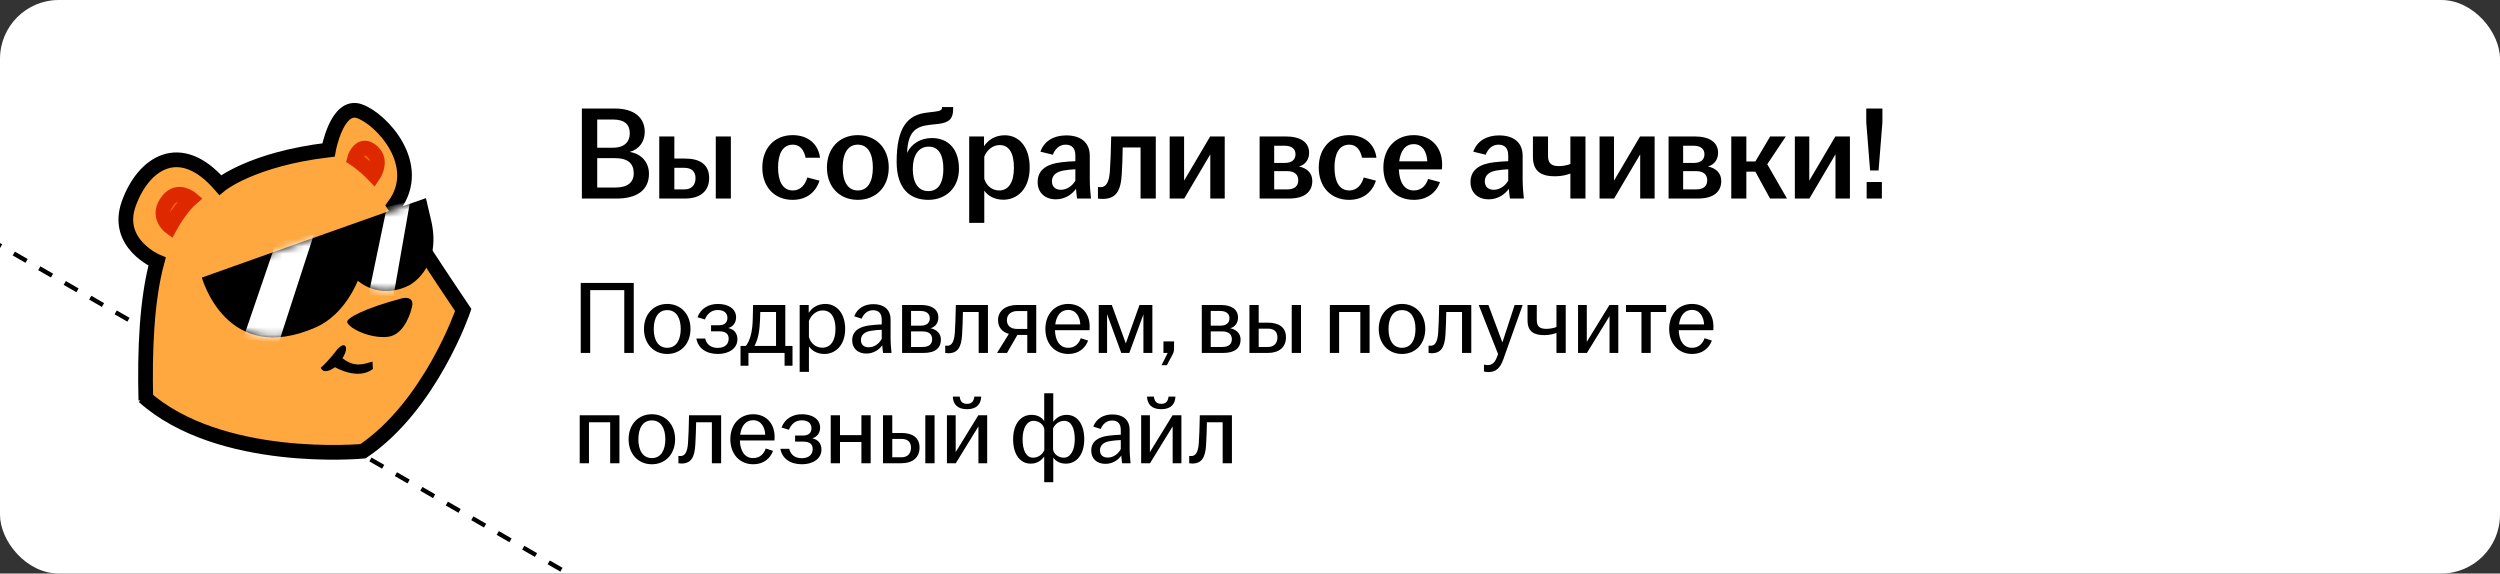 <?xml version="1.0" encoding="UTF-8"?> <svg xmlns="http://www.w3.org/2000/svg" width="340" height="78" viewBox="0 0 340 78" fill="none"><rect x="0" y="0" width="340" height="78" fill="#333333" stroke="none"/><g clip-path="url(#clip0_6485_7533)"><rect width="340" height="78" rx="8" fill="white"></rect><path d="M-63.938 -3.516L167.001 129.817" stroke="black" stroke-width="0.6" stroke-linejoin="round" stroke-dasharray="2 2"></path><path d="M18.066 26.394C19.021 24.485 16.404 31.079 17.684 32.786C18.554 33.946 20.533 34.46 21.358 35.697C22.317 37.136 20.939 38.222 20.665 40.316C19.764 47.21 17.464 52.348 22.359 56.019C27.847 60.135 34.033 60.931 39.873 61.166C43.146 61.298 46.31 62.322 49.182 61.059C53.093 59.338 55.742 56.021 58.257 51.912C59.997 49.068 62.026 45.906 62.909 42.375C63.54 39.854 56.039 32.198 54.704 29.972C53.686 28.276 54.831 26.698 54.839 24.394C54.851 20.75 53.578 16.369 48.264 15.04C45.908 14.451 45.181 20.557 42.634 21.194C40.131 21.82 37.955 21.642 35.492 22.49C33.713 23.103 31.631 24.768 29.897 25.201C29.87 25.208 28.666 23.804 28.37 23.627C27.029 22.822 25.32 21.746 23.747 21.884C20.57 22.164 18.471 24.397 17.648 27.377C17.204 28.983 16.45 30.863 17.637 32.643" fill="#FFA840"></path><path d="M25.485 27.046C26.06 27.439 25.352 27.959 24.663 28.715C23.981 29.466 23.325 30.456 22.707 30.147C20.762 29.175 22.203 27.284 23.638 26.681C24.489 26.323 25.329 26.94 25.485 27.046Z" fill="#FF6800"></path><path d="M50.659 23.626C50.567 23.684 50.51 23.49 50.43 23.418C50.144 23.161 49.878 22.886 49.582 22.639C49.311 22.414 49.039 22.188 48.761 21.972C47.904 21.305 48.655 20.724 49.443 20.581C49.647 20.544 49.858 20.636 50.054 20.678C50.322 20.735 50.551 20.744 50.778 20.915C50.926 21.026 50.99 21.255 51.07 21.415C51.467 22.209 51.399 23.169 50.659 23.626Z" fill="#FF6800"></path><path d="M19.834 54.438C19.664 47.575 19.957 40.78 21.364 35.579C21.364 35.579 15.555 33.149 17.516 27.692C19.477 22.235 24.454 18.813 29.954 25.165C29.954 25.165 34.203 21.64 44.675 20.395C44.675 20.395 45.825 14.041 48.89 15.127C51.955 16.212 57.67 22.47 53.615 27.962C53.615 27.962 60.228 38.082 63 42.163C63 42.163 58.596 55.135 49.369 61.369C49.369 61.369 29.901 63.207 19.552 53.934" stroke="black" stroke-width="2" stroke-miterlimit="10"></path><path d="M47.226 43.856C46.995 43.264 49.769 41.871 54.686 40.566C54.686 40.566 56.608 40.087 55.95 42.035C55.95 42.035 55.144 45.516 52.778 45.803C50.413 46.09 47.56 44.708 47.226 43.856Z" fill="black"></path><path d="M50.659 49.181C49.505 49.488 48.27 50.059 46.581 48.721C46.581 48.721 47.167 47.799 47.056 47.278C47.056 47.278 46.901 46.395 45.862 47.523C45.862 47.523 44.696 49.095 43.627 50.011C43.627 50.011 43.909 51.112 45.563 49.937C45.563 49.937 48.658 51.784 50.715 50.176" fill="black"></path><path d="M25.982 27.022C25.05 27.833 23.906 29.403 23.125 30.845C23.125 30.845 21.134 29.369 22.866 27.224C24.225 25.541 25.982 27.022 25.982 27.022Z" stroke="#DE2900" stroke-width="2" stroke-miterlimit="10"></path><path d="M48.215 21.578C48.215 21.578 49.455 22.366 50.809 23.779C50.809 23.779 52.251 21.64 50.327 20.374C49.084 19.555 48.342 21.078 48.215 21.578Z" stroke="#DE2900" stroke-width="2" stroke-miterlimit="10"></path><path d="M57.926 26.945C56.705 27.339 27.455 37.747 27.455 37.747C27.455 37.747 30.75 49.906 42.981 44.505C46.964 42.746 48.661 38.173 48.661 38.173C48.661 38.173 51.535 40.895 55.693 38.778C55.693 38.778 60.116 36.518 58.653 30.045" fill="black"></path><mask id="mask0_6485_7533" style="mask-type:luminance" maskUnits="userSpaceOnUse" x="27" y="26" width="32" height="20"><path d="M57.926 26.943C56.705 27.337 27.455 37.745 27.455 37.745C27.455 37.745 30.75 49.904 42.981 44.503C46.964 42.744 48.661 38.171 48.661 38.171C48.661 38.171 51.535 40.893 55.693 38.776C55.693 38.776 60.116 36.516 58.653 30.043" fill="white"></path></mask><g mask="url(#mask0_6485_7533)"><path d="M42.7 31.854L37.903 46.63L33.041 46.118L37.583 32.845L42.7 31.854Z" fill="white"></path><path d="M55.782 27.346L53.511 40.267L50.121 40.107L52.616 28.145L55.782 27.346Z" fill="white"></path></g><path d="M79.134 27V14.76H83.652C86.172 14.76 87.684 15.948 87.684 17.928C87.684 19.224 86.982 20.286 85.632 20.664C87.198 20.898 88.26 22.05 88.26 23.634C88.26 25.92 86.514 27 83.922 27H79.134ZM81.222 25.506H83.688C85.38 25.506 86.19 24.786 86.19 23.562C86.19 22.248 85.398 21.51 83.652 21.51H81.222V25.506ZM81.222 20.088H83.382C84.948 20.088 85.65 19.26 85.65 18.126C85.65 16.938 84.948 16.254 83.364 16.254H81.222V20.088ZM89.659 27V18.558H91.711V21.564H93.169C95.167 21.564 96.445 22.356 96.445 24.21C96.445 26.046 95.167 27 93.169 27H89.659ZM91.711 25.758H93.079C94.087 25.758 94.591 25.128 94.591 24.228C94.591 23.328 94.051 22.824 93.079 22.824H91.711V25.758ZM97.345 27V18.558H99.397V27H97.345ZM107.797 27.18C105.367 27.18 103.675 25.47 103.675 22.788C103.675 20.106 105.367 18.378 107.797 18.378C109.885 18.378 111.289 19.584 111.523 21.456H109.561C109.363 20.466 108.841 19.674 107.833 19.674C106.411 19.674 105.817 20.97 105.817 22.77C105.817 24.588 106.411 25.902 107.833 25.902C108.913 25.902 109.525 25.074 109.795 24.138L111.451 24.57C110.947 26.154 109.687 27.18 107.797 27.18ZM116.658 27.18C114.228 27.18 112.464 25.47 112.464 22.788C112.464 20.088 114.228 18.378 116.658 18.378C119.088 18.378 120.87 20.088 120.87 22.788C120.87 25.47 119.088 27.18 116.658 27.18ZM114.606 22.788C114.606 24.588 115.236 25.902 116.658 25.902C118.098 25.902 118.71 24.588 118.71 22.788C118.71 20.988 118.098 19.674 116.658 19.674C115.236 19.674 114.606 20.988 114.606 22.788ZM126.245 27.18C123.653 27.18 121.943 25.56 121.943 22.014C121.943 17.352 123.401 15.624 126.047 15.318L127.217 15.174C127.937 15.084 128.117 14.94 128.117 14.616V14.562H129.629V14.814C129.629 16.074 129.161 16.668 127.649 16.848L126.479 16.974C124.445 17.19 123.562 18.018 123.383 20.448L123.365 20.79C123.905 19.62 125.147 18.774 126.731 18.774C129.035 18.774 130.421 20.358 130.421 22.95C130.421 25.524 128.675 27.18 126.245 27.18ZM124.139 22.968C124.139 24.768 124.823 25.992 126.245 25.992C127.685 25.992 128.297 24.768 128.297 22.968C128.297 21.186 127.739 19.944 126.299 19.944C124.877 19.944 124.139 21.186 124.139 22.968ZM131.811 30.312V18.558H133.827V19.89C134.349 19.08 135.285 18.396 136.653 18.396C138.525 18.396 140.037 19.908 140.037 22.788C140.037 25.668 138.381 27.162 136.455 27.162C135.249 27.162 134.331 26.622 133.863 25.92V30.312H131.811ZM133.863 24.318C134.133 25.236 134.907 25.902 135.879 25.902C137.157 25.902 137.895 24.822 137.895 22.788C137.895 20.736 137.175 19.728 135.951 19.728C135.015 19.728 134.205 20.412 133.863 21.294V24.318ZM143.603 27.108C142.109 27.108 141.119 26.19 141.119 24.768C141.119 23.04 142.451 22.284 144.341 22.068C145.043 21.978 145.727 21.942 146.249 21.924V21.15C146.249 20.16 145.781 19.674 144.917 19.674C144.071 19.674 143.477 20.268 143.189 21.042L141.497 20.628C142.019 19.17 143.315 18.414 145.007 18.414C146.897 18.414 148.211 19.296 148.211 21.204V24.462C148.211 25.362 148.301 26.262 148.373 27H146.483C146.429 26.604 146.357 26.082 146.339 25.668C145.817 26.424 144.845 27.108 143.603 27.108ZM143.063 24.66C143.063 25.398 143.549 25.812 144.269 25.812C145.097 25.812 145.835 25.29 146.249 24.57V23.022C145.745 23.04 145.241 23.094 144.683 23.184C143.657 23.346 143.063 23.85 143.063 24.66ZM149.951 27.054C149.735 27.054 149.537 27.036 149.321 27V25.434C149.429 25.452 149.537 25.452 149.681 25.452C150.347 25.452 150.815 24.948 150.941 23.346C151.031 22.086 151.085 20.448 151.121 18.558H157.187V27H155.117V20.052H152.687C152.669 21.222 152.633 22.554 152.561 23.67C152.435 25.956 151.787 27.054 149.951 27.054ZM159.075 27V18.558H161.037V24.57L164.583 18.558H166.563V27H164.601V20.988L161.055 27H159.075ZM171.309 27V18.558H174.873C176.853 18.558 178.041 19.332 178.041 20.79C178.041 21.672 177.537 22.41 176.655 22.644C177.681 22.842 178.473 23.49 178.473 24.606C178.473 26.082 177.429 27 175.323 27H171.309ZM173.289 25.758H175.053C176.079 25.758 176.565 25.29 176.565 24.516C176.565 23.742 176.061 23.274 175.035 23.274H173.289V25.758ZM173.289 22.158H174.747C175.683 22.158 176.187 21.726 176.187 20.97C176.187 20.25 175.665 19.818 174.675 19.818H173.289V22.158ZM183.471 27.18C181.041 27.18 179.349 25.47 179.349 22.788C179.349 20.106 181.041 18.378 183.471 18.378C185.559 18.378 186.963 19.584 187.197 21.456H185.235C185.037 20.466 184.515 19.674 183.507 19.674C182.085 19.674 181.491 20.97 181.491 22.77C181.491 24.588 182.085 25.902 183.507 25.902C184.587 25.902 185.199 25.074 185.469 24.138L187.125 24.57C186.621 26.154 185.361 27.18 183.471 27.18ZM192.278 27.18C189.848 27.18 188.138 25.47 188.138 22.788C188.138 20.106 189.848 18.378 192.26 18.378C194.546 18.378 196.13 19.944 196.13 22.356C196.13 22.644 196.112 22.86 196.094 23.04H190.244C190.316 24.732 190.946 25.902 192.278 25.902C193.376 25.902 193.952 25.164 194.222 24.336L195.842 24.768C195.356 26.154 194.132 27.18 192.278 27.18ZM190.298 21.942H194.114C194.06 20.772 193.52 19.602 192.278 19.602C191.09 19.602 190.46 20.556 190.298 21.942ZM202.472 27.108C200.978 27.108 199.988 26.19 199.988 24.768C199.988 23.04 201.32 22.284 203.21 22.068C203.912 21.978 204.596 21.942 205.118 21.924V21.15C205.118 20.16 204.65 19.674 203.786 19.674C202.94 19.674 202.346 20.268 202.058 21.042L200.366 20.628C200.888 19.17 202.184 18.414 203.876 18.414C205.766 18.414 207.08 19.296 207.08 21.204V24.462C207.08 25.362 207.17 26.262 207.242 27H205.352C205.298 26.604 205.226 26.082 205.208 25.668C204.686 26.424 203.714 27.108 202.472 27.108ZM201.932 24.66C201.932 25.398 202.418 25.812 203.138 25.812C203.966 25.812 204.704 25.29 205.118 24.57V23.022C204.614 23.04 204.11 23.094 203.552 23.184C202.526 23.346 201.932 23.85 201.932 24.66ZM213.572 23.598C213.104 23.778 212.402 23.976 211.484 23.976C209.666 23.976 208.478 23.364 208.478 21.33V18.558H210.53V21.204C210.53 22.23 211.034 22.59 211.988 22.59C212.582 22.59 213.122 22.482 213.572 22.302V18.558H215.624V27H213.572V23.598ZM217.54 27V18.558H219.502V24.57L223.048 18.558H225.028V27H223.066V20.988L219.52 27H217.54ZM226.927 27V18.558H230.491C232.471 18.558 233.659 19.332 233.659 20.79C233.659 21.672 233.155 22.41 232.273 22.644C233.299 22.842 234.091 23.49 234.091 24.606C234.091 26.082 233.047 27 230.941 27H226.927ZM228.907 25.758H230.671C231.697 25.758 232.183 25.29 232.183 24.516C232.183 23.742 231.679 23.274 230.653 23.274H228.907V25.758ZM228.907 22.158H230.365C231.301 22.158 231.805 21.726 231.805 20.97C231.805 20.25 231.283 19.818 230.293 19.818H228.907V22.158ZM235.452 27V18.558H237.504V21.96H238.728L240.744 18.558H242.868L240.348 22.338L243.03 27H240.726L238.728 23.346H237.504V27H235.452ZM244.1 27V18.558H246.062V24.57L249.608 18.558H251.588V27H249.626V20.988L246.08 27H244.1ZM254.333 23.184L253.811 16.632V14.76H256.007V16.632L255.485 23.184H254.333ZM253.865 27V24.75H255.935V27H253.865Z" fill="black"></path><path d="M78.98 48V38.48H86.19V48H84.902V39.46H80.268V48H78.98ZM90.744 48.14C88.924 48.14 87.58 46.782 87.58 44.738C87.58 42.694 88.924 41.336 90.744 41.336C92.564 41.336 93.908 42.694 93.908 44.738C93.908 46.782 92.564 48.14 90.744 48.14ZM88.91 44.738C88.91 46.194 89.484 47.3 90.744 47.3C92.004 47.3 92.578 46.194 92.578 44.738C92.578 43.282 92.004 42.176 90.744 42.176C89.484 42.176 88.91 43.282 88.91 44.738ZM97.642 48.14C96.004 48.14 94.927 47.328 94.703 46.04H95.906C96.103 46.838 96.662 47.314 97.615 47.314C98.609 47.314 99.099 46.782 99.099 46.068C99.099 45.438 98.734 45.06 97.796 45.06H96.704V44.234H97.796C98.581 44.234 98.93 43.814 98.93 43.226C98.93 42.596 98.483 42.162 97.615 42.162C96.733 42.162 96.172 42.694 95.865 43.45L94.856 43.142C95.319 41.91 96.41 41.336 97.642 41.336C99.07 41.336 100.107 42.008 100.107 43.156C100.107 43.842 99.743 44.402 99.043 44.612C99.812 44.78 100.289 45.298 100.289 46.152C100.289 47.356 99.168 48.14 97.642 48.14ZM100.711 49.736V47.048H101.439C101.943 46.39 102.209 45.438 102.307 44.458C102.377 43.8 102.391 43.03 102.419 41.476H106.801V47.048H107.781V49.736H106.703V48H101.789V49.736H100.711ZM102.615 47.048H105.541V42.428H103.399C103.385 43.156 103.357 43.912 103.287 44.612C103.189 45.592 102.965 46.39 102.615 47.048ZM108.754 50.576V41.476H109.986V42.554C110.406 41.882 111.148 41.336 112.254 41.336C113.724 41.336 114.942 42.526 114.942 44.738C114.942 46.95 113.626 48.14 112.114 48.14C111.134 48.14 110.392 47.678 110.014 47.104V50.576H108.754ZM110.014 45.816C110.224 46.656 110.924 47.286 111.834 47.286C112.954 47.286 113.626 46.348 113.626 44.738C113.626 43.128 112.982 42.218 111.89 42.218C111.022 42.218 110.294 42.862 110.014 43.66V45.816ZM117.829 48.084C116.667 48.084 115.897 47.384 115.897 46.292C115.897 44.976 116.919 44.416 118.291 44.248C118.879 44.178 119.481 44.136 119.915 44.122V43.478C119.915 42.61 119.495 42.19 118.725 42.19C117.969 42.19 117.451 42.694 117.185 43.338L116.177 43.016C116.597 41.91 117.577 41.364 118.781 41.364C120.125 41.364 121.119 42.022 121.119 43.464V45.956C121.119 46.67 121.189 47.412 121.245 48H120.097C120.055 47.692 119.999 47.286 119.985 46.95C119.579 47.566 118.781 48.084 117.829 48.084ZM117.087 46.25C117.087 46.88 117.493 47.23 118.137 47.23C118.893 47.23 119.565 46.754 119.915 46.082V44.85C119.439 44.864 118.963 44.906 118.445 44.99C117.563 45.13 117.087 45.564 117.087 46.25ZM122.686 48V41.476H125.248C126.718 41.476 127.614 42.064 127.614 43.184C127.614 43.87 127.25 44.458 126.55 44.64C127.348 44.808 127.964 45.312 127.964 46.18C127.964 47.314 127.208 48 125.612 48H122.686ZM123.904 47.188H125.486C126.382 47.188 126.774 46.768 126.774 46.138C126.774 45.48 126.354 45.074 125.472 45.074H123.904V47.188ZM123.904 44.29H125.234C126.046 44.29 126.452 43.898 126.452 43.282C126.452 42.68 126.032 42.288 125.15 42.288H123.904V44.29ZM128.956 48.042C128.83 48.042 128.704 48.028 128.55 48V47.006C128.634 47.02 128.732 47.02 128.844 47.02C129.376 47.02 129.754 46.586 129.852 45.298C129.922 44.346 129.964 43.1 129.992 41.476H134.36V48H133.1V42.428H130.958C130.944 43.436 130.902 44.542 130.846 45.494C130.748 47.216 130.258 48.042 128.956 48.042ZM139.711 48V45.55H138.367L136.953 48H135.595L137.205 45.41C136.309 45.158 135.735 44.542 135.735 43.548C135.735 42.19 136.869 41.476 138.339 41.476H140.929V48H139.711ZM136.939 43.548C136.939 44.276 137.429 44.738 138.353 44.738H139.711V42.302H138.395C137.443 42.302 136.939 42.82 136.939 43.548ZM145.294 48.14C143.474 48.14 142.172 46.782 142.172 44.738C142.172 42.694 143.474 41.336 145.28 41.336C147.058 41.336 148.192 42.61 148.192 44.388C148.192 44.626 148.192 44.78 148.178 44.906H143.474C143.516 46.278 144.09 47.3 145.28 47.3C146.246 47.3 146.75 46.67 146.988 45.998L147.982 46.32C147.59 47.37 146.68 48.14 145.294 48.14ZM143.516 44.122H146.918C146.89 43.184 146.4 42.148 145.28 42.148C144.23 42.148 143.656 42.974 143.516 44.122ZM149.428 48V41.476H151.206L153.11 46.698L154.972 41.476H156.722V48H155.504V42.764L153.586 48H152.494L150.562 42.722V48H149.428ZM157.963 49.666C158.257 49.106 158.537 48.56 158.803 48H158.229V46.432H159.671V47.426C159.671 47.818 159.601 47.958 159.391 48.364L158.691 49.666H157.963ZM163.442 48V41.476H166.004C167.474 41.476 168.37 42.064 168.37 43.184C168.37 43.87 168.006 44.458 167.306 44.64C168.104 44.808 168.72 45.312 168.72 46.18C168.72 47.314 167.964 48 166.368 48H163.442ZM164.66 47.188H166.242C167.138 47.188 167.53 46.768 167.53 46.138C167.53 45.48 167.11 45.074 166.228 45.074H164.66V47.188ZM164.66 44.29H165.99C166.802 44.29 167.208 43.898 167.208 43.282C167.208 42.68 166.788 42.288 165.906 42.288H164.66V44.29ZM169.922 48V41.476H171.182V43.884H172.428C173.926 43.884 174.892 44.5 174.892 45.872C174.892 47.244 173.926 48 172.428 48H169.922ZM171.182 47.188H172.456C173.296 47.188 173.73 46.642 173.73 45.886C173.73 45.13 173.296 44.696 172.456 44.696H171.182V47.188ZM175.676 48V41.476H176.936V48H175.676ZM180.86 48V41.476H186.264V48H185.004V42.428H182.12V48H180.86ZM190.672 48.14C188.852 48.14 187.508 46.782 187.508 44.738C187.508 42.694 188.852 41.336 190.672 41.336C192.492 41.336 193.836 42.694 193.836 44.738C193.836 46.782 192.492 48.14 190.672 48.14ZM188.838 44.738C188.838 46.194 189.412 47.3 190.672 47.3C191.932 47.3 192.506 46.194 192.506 44.738C192.506 43.282 191.932 42.176 190.672 42.176C189.412 42.176 188.838 43.282 188.838 44.738ZM194.691 48.042C194.565 48.042 194.439 48.028 194.285 48V47.006C194.369 47.02 194.467 47.02 194.579 47.02C195.111 47.02 195.489 46.586 195.587 45.298C195.657 44.346 195.699 43.1 195.727 41.476H200.095V48H198.835V42.428H196.693C196.679 43.436 196.637 44.542 196.581 45.494C196.483 47.216 195.993 48.042 194.691 48.042ZM202.408 50.604C202.198 50.604 201.96 50.562 201.82 50.52V49.582C201.932 49.61 202.128 49.652 202.31 49.652C202.954 49.652 203.304 49.302 203.584 48.56L203.738 48.154L201.106 41.476H202.422L204.326 46.572L205.992 41.476H207.084L204.452 48.868C204.018 50.086 203.43 50.604 202.408 50.604ZM211.678 45.284C211.314 45.41 210.768 45.578 210.04 45.578C208.654 45.578 207.744 45.144 207.744 43.562V41.476H209.004V43.534C209.004 44.416 209.438 44.724 210.278 44.724C210.796 44.724 211.286 44.626 211.678 44.472V41.476H212.938V48H211.678V45.284ZM214.615 48V41.476H215.805V46.488L218.885 41.476H220.089V48H218.899V42.988L215.819 48H214.615ZM223.236 48V42.428H221.136V41.476H226.596V42.428H224.496V48H223.236ZM230.128 48.14C228.308 48.14 227.006 46.782 227.006 44.738C227.006 42.694 228.308 41.336 230.114 41.336C231.892 41.336 233.026 42.61 233.026 44.388C233.026 44.626 233.026 44.78 233.012 44.906H228.308C228.35 46.278 228.924 47.3 230.114 47.3C231.08 47.3 231.584 46.67 231.822 45.998L232.816 46.32C232.424 47.37 231.514 48.14 230.128 48.14ZM228.35 44.122H231.752C231.724 43.184 231.234 42.148 230.114 42.148C229.064 42.148 228.49 42.974 228.35 44.122ZM78.84 63V56.476H84.244V63H82.984V57.428H80.1V63H78.84ZM88.652 63.14C86.832 63.14 85.488 61.782 85.488 59.738C85.488 57.694 86.832 56.336 88.652 56.336C90.472 56.336 91.816 57.694 91.816 59.738C91.816 61.782 90.472 63.14 88.652 63.14ZM86.818 59.738C86.818 61.194 87.392 62.3 88.652 62.3C89.912 62.3 90.486 61.194 90.486 59.738C90.486 58.282 89.912 57.176 88.652 57.176C87.392 57.176 86.818 58.282 86.818 59.738ZM92.671 63.042C92.545 63.042 92.419 63.028 92.265 63V62.006C92.349 62.02 92.447 62.02 92.559 62.02C93.091 62.02 93.469 61.586 93.567 60.298C93.637 59.346 93.679 58.1 93.707 56.476H98.075V63H96.815V57.428H94.673C94.659 58.436 94.617 59.542 94.561 60.494C94.463 62.216 93.973 63.042 92.671 63.042ZM102.446 63.14C100.626 63.14 99.324 61.782 99.324 59.738C99.324 57.694 100.626 56.336 102.432 56.336C104.21 56.336 105.344 57.61 105.344 59.388C105.344 59.626 105.344 59.78 105.33 59.906H100.626C100.668 61.278 101.242 62.3 102.432 62.3C103.398 62.3 103.902 61.67 104.14 60.998L105.134 61.32C104.742 62.37 103.832 63.14 102.446 63.14ZM100.668 59.122H104.07C104.042 58.184 103.552 57.148 102.432 57.148C101.382 57.148 100.808 57.974 100.668 59.122ZM109.072 63.14C107.434 63.14 106.356 62.328 106.132 61.04H107.336C107.532 61.838 108.092 62.314 109.044 62.314C110.038 62.314 110.528 61.782 110.528 61.068C110.528 60.438 110.164 60.06 109.226 60.06H108.134V59.234H109.226C110.01 59.234 110.36 58.814 110.36 58.226C110.36 57.596 109.912 57.162 109.044 57.162C108.162 57.162 107.602 57.694 107.294 58.45L106.286 58.142C106.748 56.91 107.84 56.336 109.072 56.336C110.5 56.336 111.536 57.008 111.536 58.156C111.536 58.842 111.172 59.402 110.472 59.612C111.242 59.78 111.718 60.298 111.718 61.152C111.718 62.356 110.598 63.14 109.072 63.14ZM112.979 63V56.476H114.239V59.178H117.151V56.476H118.411V63H117.151V60.116H114.239V63H112.979ZM120.088 63V56.476H121.348V58.884H122.594C124.092 58.884 125.058 59.5 125.058 60.872C125.058 62.244 124.092 63 122.594 63H120.088ZM121.348 62.188H122.622C123.462 62.188 123.896 61.642 123.896 60.886C123.896 60.13 123.462 59.696 122.622 59.696H121.348V62.188ZM125.842 63V56.476H127.102V63H125.842ZM128.783 63V56.476H129.973V61.488L133.053 56.476H134.257V63H133.067V57.988L129.987 63H128.783ZM129.581 53.942H130.519C130.589 54.558 130.855 54.922 131.513 54.922C132.171 54.922 132.437 54.558 132.507 53.942H133.445C133.403 54.964 132.829 55.65 131.513 55.65C130.197 55.65 129.623 54.964 129.581 53.942ZM142.012 65.576V62.076C141.648 62.608 141.046 63.056 140.178 63.056C138.778 63.056 137.784 61.852 137.784 59.738C137.784 57.624 138.848 56.42 140.29 56.42C141.046 56.42 141.662 56.728 142.012 57.26V53.48H143.244V57.372C143.608 56.854 144.21 56.42 145.064 56.42C146.464 56.42 147.458 57.624 147.458 59.738C147.458 61.852 146.394 63.056 144.952 63.056C144.21 63.056 143.594 62.748 143.244 62.23V65.576H142.012ZM139.072 59.738C139.072 61.25 139.562 62.244 140.5 62.244C141.172 62.244 141.746 61.838 142.026 61.236V58.38C141.956 57.75 141.298 57.232 140.57 57.232C139.66 57.232 139.072 58.226 139.072 59.738ZM143.216 61.11C143.286 61.74 143.944 62.244 144.672 62.244C145.582 62.244 146.17 61.25 146.17 59.738C146.17 58.226 145.68 57.232 144.742 57.232C144.07 57.232 143.496 57.652 143.216 58.254V61.11ZM150.34 63.084C149.178 63.084 148.408 62.384 148.408 61.292C148.408 59.976 149.43 59.416 150.802 59.248C151.39 59.178 151.992 59.136 152.426 59.122V58.478C152.426 57.61 152.006 57.19 151.236 57.19C150.48 57.19 149.962 57.694 149.696 58.338L148.688 58.016C149.108 56.91 150.088 56.364 151.292 56.364C152.636 56.364 153.63 57.022 153.63 58.464V60.956C153.63 61.67 153.7 62.412 153.756 63H152.608C152.566 62.692 152.51 62.286 152.496 61.95C152.09 62.566 151.292 63.084 150.34 63.084ZM149.598 61.25C149.598 61.88 150.004 62.23 150.648 62.23C151.404 62.23 152.076 61.754 152.426 61.082V59.85C151.95 59.864 151.474 59.906 150.956 59.99C150.074 60.13 149.598 60.564 149.598 61.25ZM155.197 63V56.476H156.387V61.488L159.467 56.476H160.671V63H159.481V57.988L156.401 63H155.197ZM155.995 53.942H156.933C157.003 54.558 157.269 54.922 157.927 54.922C158.585 54.922 158.851 54.558 158.921 53.942H159.859C159.817 54.964 159.243 55.65 157.927 55.65C156.611 55.65 156.037 54.964 155.995 53.942ZM162.138 63.042C162.012 63.042 161.886 63.028 161.732 63V62.006C161.816 62.02 161.914 62.02 162.026 62.02C162.558 62.02 162.936 61.586 163.034 60.298C163.104 59.346 163.146 58.1 163.174 56.476H167.542V63H166.282V57.428H164.14C164.126 58.436 164.084 59.542 164.028 60.494C163.93 62.216 163.44 63.042 162.138 63.042Z" fill="black"></path></g><defs><clipPath id="clip0_6485_7533"><rect width="340" height="78" rx="8" fill="white"></rect></clipPath></defs></svg> 